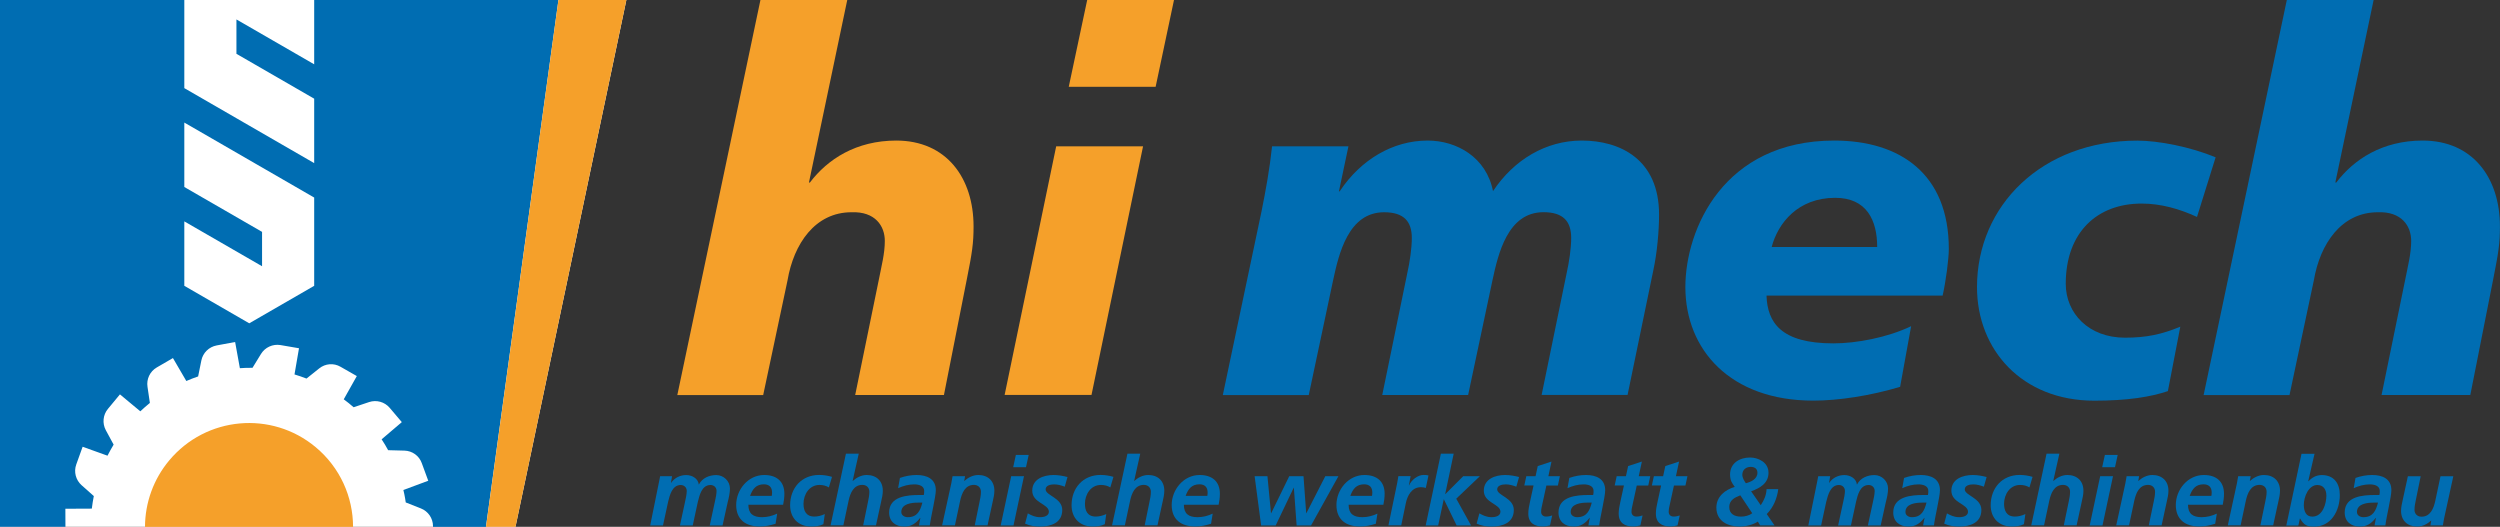 <?xml version="1.0" encoding="utf-8"?>
<!-- Generator: Adobe Illustrator 23.1.1, SVG Export Plug-In . SVG Version: 6.00 Build 0)  -->
<svg version="1.1" xmlns="http://www.w3.org/2000/svg" xmlns:xlink="http://www.w3.org/1999/xlink" x="0px" y="0px" width="400px"
	 height="84.29px" viewBox="0 0 400 84.29" style="enable-background:new 0 0 400 84.29;" xml:space="preserve">
<rect x="0" y="0" width="400" height="84.29" fill="#333333" stroke="none"/>
<style type="text/css">
	.st0{fill:#006DB2;}
	.st1{fill:#F5A02A;}
	.st2{fill:#FFFFFF;}
</style>
<g id="mechanische_werkstatt__x26__maschinenbau_1_">
	<g>
		<path class="st0" d="M105.45,77.06c0.06-0.31,0.12-0.63,0.17-0.87h1.91l-0.18,1.06h0.03c0.55-0.81,1.45-1.24,2.42-1.24
			c0.93,0,1.9,0.55,2,1.5h0.03c0.52-1.03,1.67-1.5,2.77-1.5c1.18,0,2.19,0.96,2.19,2.16c0,0.7-0.18,1.5-0.35,2.14l-0.83,3.76h-2.05
			l0.83-3.84c0.11-0.47,0.26-1.21,0.26-1.68c0-0.58-0.44-0.95-0.96-0.95c-1.42,0-1.77,1.65-2.04,2.72l-0.81,3.75h-2.05l0.83-3.84
			c0.11-0.47,0.26-1.21,0.26-1.68c0-0.58-0.44-0.95-0.96-0.95c-1.39,0-1.77,1.67-2.03,2.72l-0.81,3.75h-2.05L105.45,77.06z"/>
		<path class="st0" d="M119.74,80.76c0,1.45,0.78,1.99,2.19,1.99c0.84,0,1.65-0.21,2.42-0.57l-0.26,1.62
			c-0.8,0.25-1.67,0.44-2.51,0.44c-2.26,0-3.79-1.1-3.79-3.44c0-2.45,1.9-4.8,4.48-4.8c1.94,0,3.23,0.99,3.23,3
			c0,0.6-0.08,1.18-0.2,1.76H119.74z M123.48,79.35c0.03-0.18,0.05-0.35,0.05-0.54c0-0.84-0.44-1.32-1.3-1.32
			c-1.27,0-1.82,0.76-2.22,1.85H123.48z"/>
		<path class="st0" d="M132.62,77.99c-0.4-0.26-0.93-0.4-1.5-0.4c-1.64,0-2.56,1.53-2.56,3.01c0,1.03,0.34,2.05,1.74,2.05
			c0.5,0,1.13-0.14,1.67-0.4l-0.23,1.62c-0.63,0.31-1.3,0.37-1.97,0.37c-2.04,0-3.35-1.36-3.35-3.4c0-2.75,1.82-4.85,4.65-4.85
			c0.77,0,1.5,0.14,2.05,0.31L132.62,77.99z"/>
		<path class="st0" d="M135.35,72.59h2.05l-0.98,4.36h0.03c0.57-0.52,1.35-0.95,2.23-0.95c1.55,0,2.57,0.96,2.57,2.52
			c0,0.6-0.15,1.22-0.26,1.71l-0.83,3.82h-2.05l0.76-3.72c0.11-0.54,0.23-1.07,0.23-1.65c0-0.66-0.46-1.1-1.12-1.1
			c-1.42,0-1.94,1.33-2.2,2.51l-0.84,3.96h-2.05L135.35,72.59z"/>
		<path class="st0" d="M147.26,82.86h-0.03c-0.7,0.89-1.41,1.39-2.54,1.39c-1.42,0-2.43-0.8-2.43-2.25c0-2.6,2.91-2.8,4.83-2.8h0.72
			c0.06-0.21,0.06-0.44,0.06-0.67c0-0.8-0.86-1.03-1.58-1.03c-0.9,0-1.77,0.23-2.59,0.61l0.29-1.64c0.87-0.31,1.76-0.47,2.68-0.47
			c1.58,0,3.06,0.58,3.06,2.43c0,1.06-0.78,4.15-0.96,5.63h-1.73L147.26,82.86z M145.25,82.75c1.53,0,2-1.06,2.33-2.33h-0.72
			c-0.99,0-2.65,0.17-2.65,1.5C144.21,82.47,144.73,82.75,145.25,82.75z"/>
		<path class="st0" d="M152.21,77.32c0.09-0.47,0.17-0.89,0.2-1.13h2l-0.14,0.76h0.03c0.57-0.52,1.35-0.95,2.23-0.95
			c1.55,0,2.57,0.96,2.57,2.52c0,0.6-0.15,1.22-0.26,1.71l-0.83,3.82h-2.05l0.76-3.72c0.11-0.54,0.23-1.07,0.23-1.65
			c0-0.66-0.46-1.1-1.12-1.1c-1.42,0-1.94,1.33-2.2,2.51l-0.84,3.96h-2.05L152.21,77.32z"/>
		<path class="st0" d="M161.79,76.19h2.05l-1.68,7.88h-2.05L161.79,76.19z M162.54,72.79h2.05l-0.43,1.96h-2.05L162.54,72.79z"/>
		<path class="st0" d="M170.36,77.87c-0.54-0.2-1.1-0.37-1.68-0.37c-0.61,0-1.38,0.17-1.38,0.8c0,0.99,2.66,1.36,2.66,3.29
			c0,2.05-1.79,2.66-3.55,2.66c-0.83,0-1.65-0.12-2.4-0.47l0.44-1.64c0.58,0.32,1.16,0.61,1.96,0.61c0.69,0,1.41-0.23,1.41-0.87
			c0-1.27-2.66-1.39-2.66-3.37c0-1.85,1.79-2.51,3.41-2.51c0.75,0,1.51,0.14,2.23,0.32L170.36,77.87z"/>
		<path class="st0" d="M177.65,77.99c-0.4-0.26-0.93-0.4-1.5-0.4c-1.64,0-2.56,1.53-2.56,3.01c0,1.03,0.34,2.05,1.74,2.05
			c0.5,0,1.13-0.14,1.67-0.4l-0.23,1.62c-0.63,0.31-1.3,0.37-1.97,0.37c-2.04,0-3.35-1.36-3.35-3.4c0-2.75,1.82-4.85,4.65-4.85
			c0.77,0,1.5,0.14,2.05,0.31L177.65,77.99z"/>
		<path class="st0" d="M180.39,72.59h2.05l-0.98,4.36h0.03c0.57-0.52,1.35-0.95,2.23-0.95c1.55,0,2.57,0.96,2.57,2.52
			c0,0.6-0.15,1.22-0.26,1.71l-0.83,3.82h-2.05l0.76-3.72c0.11-0.54,0.23-1.07,0.23-1.65c0-0.66-0.46-1.1-1.12-1.1
			c-1.42,0-1.94,1.33-2.2,2.51l-0.84,3.96h-2.05L180.39,72.59z"/>
		<path class="st0" d="M189.42,80.76c0,1.45,0.78,1.99,2.19,1.99c0.84,0,1.65-0.21,2.42-0.57l-0.26,1.62
			c-0.8,0.25-1.67,0.44-2.51,0.44c-2.26,0-3.79-1.1-3.79-3.44c0-2.45,1.9-4.8,4.48-4.8c1.94,0,3.23,0.99,3.23,3
			c0,0.6-0.08,1.18-0.2,1.76H189.42z M193.17,79.35c0.03-0.18,0.05-0.35,0.05-0.54c0-0.84-0.44-1.32-1.3-1.32
			c-1.27,0-1.82,0.76-2.22,1.85H193.17z"/>
		<path class="st0" d="M200.74,76.19h2.05l0.57,5.92h0.03l2.89-5.92h2.28l0.43,5.92h0.03l3.03-5.92h2.1l-4.38,7.88h-2.31l-0.44-6.03
			h-0.03l-2.88,6.03h-2.33L200.74,76.19z"/>
		<path class="st0" d="M215.78,80.76c0,1.45,0.78,1.99,2.19,1.99c0.84,0,1.65-0.21,2.42-0.57l-0.26,1.62
			c-0.8,0.25-1.67,0.44-2.51,0.44c-2.26,0-3.79-1.1-3.79-3.44c0-2.45,1.9-4.8,4.48-4.8c1.94,0,3.23,0.99,3.23,3
			c0,0.6-0.08,1.18-0.2,1.76H215.78z M219.52,79.35c0.03-0.18,0.05-0.35,0.05-0.54c0-0.84-0.44-1.32-1.3-1.32
			c-1.27,0-1.82,0.76-2.22,1.85H219.52z"/>
		<path class="st0" d="M223.56,77.24c0.06-0.34,0.12-0.69,0.18-1.06h1.96l-0.28,1.48h0.03c0.37-0.86,1.38-1.67,2.33-1.67
			c0.26,0,0.54,0.02,0.78,0.08l-0.43,2c-0.23-0.08-0.52-0.12-0.78-0.12c-1.45,0-2.16,1.3-2.42,2.57l-0.73,3.53h-2.05L223.56,77.24z"
			/>
		<path class="st0" d="M230.54,72.59h2.05l-1.36,6.46h0.03l2.86-2.86h2.66l-3.78,3.6l2.37,4.28h-2.31l-2.04-4.18H231l-0.89,4.18h-2
			L230.54,72.59z"/>
		<path class="st0" d="M242.61,77.87c-0.54-0.2-1.1-0.37-1.68-0.37c-0.61,0-1.38,0.17-1.38,0.8c0,0.99,2.66,1.36,2.66,3.29
			c0,2.05-1.79,2.66-3.55,2.66c-0.83,0-1.65-0.12-2.4-0.47l0.44-1.64c0.58,0.32,1.16,0.61,1.96,0.61c0.69,0,1.41-0.23,1.41-0.87
			c0-1.27-2.66-1.39-2.66-3.37c0-1.85,1.79-2.51,3.41-2.51c0.75,0,1.51,0.14,2.23,0.32L242.61,77.87z"/>
		<path class="st0" d="M244.21,76.19h1.48l0.35-1.62l2.2-0.72l-0.5,2.34h1.84l-0.32,1.5h-1.84l-0.75,3.44
			c-0.05,0.18-0.09,0.46-0.09,0.76c0,0.47,0.32,0.76,0.78,0.76c0.37,0,0.73-0.08,0.99-0.18l-0.35,1.59
			c-0.35,0.08-0.75,0.18-1.1,0.18c-1.39,0-2.37-0.55-2.37-2.07c0-0.61,0.12-1.21,0.26-1.84l0.58-2.66h-1.48L244.21,76.19z"/>
		<path class="st0" d="M254.36,82.86h-0.03c-0.7,0.89-1.41,1.39-2.54,1.39c-1.42,0-2.43-0.8-2.43-2.25c0-2.6,2.91-2.8,4.83-2.8h0.72
			c0.06-0.21,0.06-0.44,0.06-0.67c0-0.8-0.86-1.03-1.58-1.03c-0.9,0-1.77,0.23-2.59,0.61l0.29-1.64c0.87-0.31,1.76-0.47,2.68-0.47
			c1.58,0,3.06,0.58,3.06,2.43c0,1.06-0.78,4.15-0.96,5.63h-1.73L254.36,82.86z M252.35,82.75c1.53,0,2-1.06,2.33-2.33h-0.72
			c-0.99,0-2.65,0.17-2.65,1.5C251.31,82.47,251.83,82.75,252.35,82.75z"/>
		<path class="st0" d="M258.67,76.19h1.48l0.35-1.62l2.2-0.72l-0.5,2.34h1.84l-0.32,1.5h-1.84l-0.75,3.44
			c-0.05,0.18-0.09,0.46-0.09,0.76c0,0.47,0.32,0.76,0.78,0.76c0.37,0,0.73-0.08,0.99-0.18l-0.35,1.59
			c-0.35,0.08-0.75,0.18-1.1,0.18c-1.39,0-2.37-0.55-2.37-2.07c0-0.61,0.12-1.21,0.26-1.84l0.58-2.66h-1.48L258.67,76.19z"/>
		<path class="st0" d="M264.62,76.19h1.48l0.35-1.62l2.2-0.72l-0.5,2.34h1.84l-0.32,1.5h-1.84l-0.75,3.44
			c-0.05,0.18-0.09,0.46-0.09,0.76c0,0.47,0.32,0.76,0.78,0.76c0.37,0,0.73-0.08,0.99-0.18l-0.35,1.59
			c-0.35,0.08-0.75,0.18-1.1,0.18c-1.39,0-2.37-0.55-2.37-2.07c0-0.61,0.12-1.21,0.26-1.84l0.58-2.66h-1.48L264.62,76.19z"/>
		<path class="st0" d="M281.25,83.45c-0.69,0.49-1.91,0.8-2.91,0.8c-1.88,0-3.72-0.87-3.72-3.03c0-1.77,1.38-2.85,2.94-3.32
			c-0.43-0.58-0.75-1.04-0.75-1.99c0-1.84,1.58-2.71,3.2-2.71c1.27,0,2.95,0.75,2.95,2.43c0,1.7-1.36,2.46-2.78,2.98l1.54,2.22
			c0.52-0.76,0.9-1.64,0.93-2.57h1.87c-0.18,1.47-0.78,2.92-1.84,3.99l1.24,1.81h-2.3L281.25,83.45z M278.45,79.25
			c-0.89,0.34-1.77,0.78-1.77,1.87c0,1.12,0.86,1.54,1.87,1.54c0.64,0,1.33-0.18,1.81-0.54L278.45,79.25z M280.12,74.7
			c-0.76,0-1.35,0.46-1.35,1.27c0,0.46,0.29,0.96,0.57,1.35c0.78-0.21,1.85-0.66,1.85-1.68C281.19,74.92,280.64,74.7,280.12,74.7z"
			/>
		<path class="st0" d="M290.75,77.06c0.06-0.31,0.12-0.63,0.17-0.87h1.91l-0.18,1.06h0.03c0.55-0.81,1.45-1.24,2.42-1.24
			c0.93,0,1.9,0.55,2,1.5h0.03c0.52-1.03,1.67-1.5,2.77-1.5c1.18,0,2.19,0.96,2.19,2.16c0,0.7-0.18,1.5-0.35,2.14l-0.83,3.76h-2.05
			l0.83-3.84c0.11-0.47,0.26-1.21,0.26-1.68c0-0.58-0.44-0.95-0.96-0.95c-1.42,0-1.77,1.65-2.03,2.72l-0.81,3.75h-2.05l0.83-3.84
			c0.11-0.47,0.26-1.21,0.26-1.68c0-0.58-0.44-0.95-0.96-0.95c-1.39,0-1.77,1.67-2.04,2.72l-0.81,3.75h-2.05L290.75,77.06z"/>
		<path class="st0" d="M307.92,82.86h-0.03c-0.7,0.89-1.41,1.39-2.54,1.39c-1.42,0-2.43-0.8-2.43-2.25c0-2.6,2.91-2.8,4.83-2.8h0.72
			c0.06-0.21,0.06-0.44,0.06-0.67c0-0.8-0.86-1.03-1.58-1.03c-0.9,0-1.77,0.23-2.59,0.61l0.29-1.64c0.87-0.31,1.76-0.47,2.68-0.47
			c1.58,0,3.06,0.58,3.06,2.43c0,1.06-0.78,4.15-0.96,5.63h-1.73L307.92,82.86z M305.91,82.75c1.53,0,2-1.06,2.33-2.33h-0.72
			c-0.99,0-2.65,0.17-2.65,1.5C304.87,82.47,305.39,82.75,305.91,82.75z"/>
		<path class="st0" d="M317.42,77.87c-0.54-0.2-1.1-0.37-1.68-0.37c-0.61,0-1.38,0.17-1.38,0.8c0,0.99,2.66,1.36,2.66,3.29
			c0,2.05-1.79,2.66-3.55,2.66c-0.83,0-1.65-0.12-2.4-0.47l0.44-1.64c0.58,0.32,1.16,0.61,1.96,0.61c0.69,0,1.41-0.23,1.41-0.87
			c0-1.27-2.66-1.39-2.66-3.37c0-1.85,1.79-2.51,3.41-2.51c0.75,0,1.51,0.14,2.23,0.32L317.42,77.87z"/>
		<path class="st0" d="M324.71,77.99c-0.4-0.26-0.93-0.4-1.5-0.4c-1.64,0-2.56,1.53-2.56,3.01c0,1.03,0.34,2.05,1.74,2.05
			c0.51,0,1.13-0.14,1.67-0.4l-0.23,1.62c-0.63,0.31-1.3,0.37-1.97,0.37c-2.03,0-3.35-1.36-3.35-3.4c0-2.75,1.82-4.85,4.65-4.85
			c0.76,0,1.5,0.14,2.05,0.31L324.71,77.99z"/>
		<path class="st0" d="M327.45,72.59h2.05l-0.98,4.36h0.03c0.57-0.52,1.35-0.95,2.23-0.95c1.55,0,2.57,0.96,2.57,2.52
			c0,0.6-0.15,1.22-0.26,1.71l-0.83,3.82h-2.05l0.77-3.72c0.11-0.54,0.23-1.07,0.23-1.65c0-0.66-0.46-1.1-1.12-1.1
			c-1.42,0-1.94,1.33-2.2,2.51l-0.84,3.96H325L327.45,72.59z"/>
		<path class="st0" d="M336.03,76.19h2.05l-1.68,7.88h-2.05L336.03,76.19z M336.78,72.79h2.05l-0.43,1.96h-2.05L336.78,72.79z"/>
		<path class="st0" d="M340.06,77.32c0.09-0.47,0.17-0.89,0.2-1.13h2l-0.14,0.76h0.03c0.57-0.52,1.35-0.95,2.23-0.95
			c1.55,0,2.57,0.96,2.57,2.52c0,0.6-0.15,1.22-0.26,1.71l-0.83,3.82h-2.05l0.77-3.72c0.11-0.54,0.23-1.07,0.23-1.65
			c0-0.66-0.46-1.1-1.12-1.1c-1.42,0-1.94,1.33-2.2,2.51l-0.84,3.96h-2.05L340.06,77.32z"/>
		<path class="st0" d="M350.08,80.76c0,1.45,0.78,1.99,2.19,1.99c0.84,0,1.65-0.21,2.42-0.57l-0.26,1.62
			c-0.8,0.25-1.67,0.44-2.51,0.44c-2.26,0-3.79-1.1-3.79-3.44c0-2.45,1.9-4.8,4.48-4.8c1.94,0,3.23,0.99,3.23,3
			c0,0.6-0.08,1.18-0.2,1.76H350.08z M353.82,79.35c0.03-0.18,0.05-0.35,0.05-0.54c0-0.84-0.44-1.32-1.3-1.32
			c-1.27,0-1.82,0.76-2.22,1.85H353.82z"/>
		<path class="st0" d="M357.91,77.32c0.09-0.47,0.17-0.89,0.2-1.13h2l-0.14,0.76H360c0.57-0.52,1.35-0.95,2.23-0.95
			c1.55,0,2.57,0.96,2.57,2.52c0,0.6-0.15,1.22-0.26,1.71l-0.83,3.82h-2.05l0.77-3.72c0.11-0.54,0.23-1.07,0.23-1.65
			c0-0.66-0.46-1.1-1.12-1.1c-1.42,0-1.94,1.33-2.2,2.51l-0.84,3.96h-2.05L357.91,77.32z"/>
		<path class="st0" d="M370.33,72.59l-1.01,4.38V77l0.03-0.03l0.02,0.03c0.51-0.57,1.21-0.99,2.11-0.99c1.96,0,2.89,1.33,2.89,3.2
			c0,2.46-1.36,5.05-4.1,5.05c-1.12,0-1.62-0.2-2.26-1.3h-0.03l-0.24,1.12h-1.93l2.43-11.47H370.33z M369.96,82.66
			c1.71,0,2.26-2.14,2.26-3.38c0-0.96-0.49-1.68-1.44-1.68c-1.39,0-2.17,1.84-2.17,3.21C368.62,81.82,368.97,82.66,369.96,82.66z"/>
		<path class="st0" d="M380.15,82.86h-0.03c-0.7,0.89-1.41,1.39-2.54,1.39c-1.42,0-2.43-0.8-2.43-2.25c0-2.6,2.91-2.8,4.83-2.8h0.72
			c0.06-0.21,0.06-0.44,0.06-0.67c0-0.8-0.86-1.03-1.58-1.03c-0.9,0-1.77,0.23-2.59,0.61l0.29-1.64c0.87-0.31,1.76-0.47,2.68-0.47
			c1.58,0,3.06,0.58,3.06,2.43c0,1.06-0.78,4.15-0.96,5.63h-1.73L380.15,82.86z M378.15,82.75c1.53,0,2-1.06,2.33-2.33h-0.72
			c-0.99,0-2.65,0.17-2.65,1.5C377.11,82.47,377.63,82.75,378.15,82.75z"/>
		<path class="st0" d="M391.06,82.93c-0.09,0.47-0.17,0.89-0.2,1.13h-2l0.14-0.76h-0.03c-0.57,0.52-1.35,0.95-2.23,0.95
			c-1.54,0-2.57-0.96-2.57-2.52c0-0.6,0.15-1.22,0.26-1.71l0.83-3.82h2.05l-0.76,3.72c-0.11,0.54-0.23,1.07-0.23,1.65
			c0,0.66,0.46,1.1,1.12,1.1c1.42,0,1.94-1.33,2.2-2.51l0.84-3.96h2.05L391.06,82.93z"/>
	</g>
</g>
<g id="mech">
	<path class="st0" d="M201.85,33.79c0.69-3.44,1.3-6.8,1.68-10.38h12.22l-1.53,7.25l0.15-0.08c3.36-5.04,8.48-8.09,14.05-8.09
		c4.66,0,9.39,2.67,10.46,8.09c3.36-5.04,8.48-8.09,14.2-8.09c6.11,0,12.37,2.98,12.37,11.84c0,2.6-0.31,6.11-0.92,8.93l-4.12,19.93
		h-13.75l3.97-19.32c0.46-2.06,0.76-4.2,0.76-5.8c0-2.6-1.22-4.12-4.43-4.12c-5.73,0-7.25,6.64-8.17,10.92l-3.89,18.33h-13.74
		l3.97-19.32c0.46-2.06,0.76-4.2,0.76-5.8c0-2.6-1.22-4.12-4.43-4.12c-5.73,0-7.25,6.64-8.17,10.92l-3.89,18.33h-13.75L201.85,33.79
		z"/>
	<path class="st0" d="M304.02,61.89c-4.81,1.45-9.93,2.21-13.9,2.21c-13.29,0-20.46-8.17-20.46-18.17c0-9.24,6.11-23.44,23.82-23.44
		c10.46,0,18.33,5.27,18.33,17.33c0,1.6-0.46,5.12-0.99,7.48h-28.18c0.15,4.28,2.29,7.64,10.69,7.64c3.67,0,8.63-0.92,12.45-2.75
		L304.02,61.89z M300.35,39.52c0-4.28-1.68-7.87-6.72-7.87c-5.96,0-9.16,4.05-10.16,7.87H300.35z"/>
	<path class="st0" d="M346.86,62.58c-2.75,0.92-6.41,1.53-11.76,1.53c-11.61,0-18.78-8.17-18.78-18.17
		c0-13.06,10.39-23.44,25.66-23.44c3.36,0,8.48,0.99,12.52,2.67l-2.98,9.54c-2.83-1.3-5.8-2.14-8.86-2.14
		c-7.1,0-12.14,4.58-12.14,12.83c0,4.73,3.67,8.63,9.47,8.63c3.44,0,5.88-0.53,8.86-1.76L346.86,62.58z"/>
	<path class="st0" d="M365.89,0h13.89l-6.13,29.21h0.15c2.83-3.74,7.41-6.72,13.82-6.72c8.02,0,12.37,5.96,12.37,13.75
		c0,2.67-0.23,4.2-1.07,8.4l-3.67,18.56h-14.2l3.82-18.63c0.38-1.99,0.92-3.97,0.92-6.03c0-2.37-1.53-4.73-5.35-4.58
		c-5.8,0-9.24,5.04-10.23,10.92l-3.89,18.33h-13.74L365.89,0z"/>
</g>
<g id="hi">
	<path class="st1" d="M121.67,0h13.89l-6.13,29.21h0.15c2.83-3.74,7.41-6.72,13.82-6.72c8.02,0,12.37,5.96,12.37,13.75
		c0,2.67-0.23,4.2-1.07,8.4l-3.67,18.56h-14.2l3.82-18.63c0.38-1.99,0.92-3.97,0.92-6.03c0-2.37-1.53-4.73-5.34-4.58
		c-5.8,0-9.24,5.04-10.23,10.92l-3.89,18.33h-13.74L121.67,0z"/>
	<path class="st1" d="M168.99,23.41h13.9l-8.25,39.78h-13.9L168.99,23.41z M173.95,0l13.89,0l-2.94,13.89H171L173.95,0z"/>
</g>
<g id="symbol">
	<polyline class="st2" points="0,0 100.22,0 82.48,84.29 0,84.29 0,0 	"/>
	<path class="st0" d="M50.27,0v10.29L37.83,3.11v5.5l12.44,7.18v10.31l-20.78-12V0H0v84.29h10.47l-0.01-2.89l4.23-0.02
		c0.08-0.68,0.19-1.35,0.32-2.01l-1.96-1.74c-0.93-0.83-1.27-2.14-0.85-3.31l1.02-2.84l3.98,1.43c0.31-0.61,0.64-1.2,0.98-1.77
		l-1.25-2.31c-0.59-1.1-0.46-2.45,0.34-3.41l1.92-2.32l3.26,2.71c0.49-0.46,1-0.91,1.53-1.34l-0.38-2.58
		c-0.19-1.23,0.39-2.46,1.47-3.09l2.6-1.51l2.14,3.67c0.62-0.26,1.24-0.52,1.89-0.73l0.52-2.57c0.25-1.22,1.22-2.16,2.44-2.39
		l2.96-0.55l0.76,4.19c0.68-0.05,1.35-0.07,2.02-0.06l1.36-2.22c0.65-1.06,1.88-1.62,3.11-1.42l2.97,0.51l-0.72,4.19
		c0.65,0.19,1.29,0.42,1.92,0.66l2.04-1.63c0.97-0.78,2.32-0.89,3.4-0.26l2.61,1.49L55,63.89c0.54,0.4,1.07,0.82,1.58,1.27
		l2.48-0.83c1.18-0.39,2.47-0.03,3.28,0.91l1.95,2.3l-3.23,2.75c0.38,0.57,0.72,1.14,1.04,1.74l2.61,0.07
		c1.25,0.03,2.35,0.82,2.77,1.99l1.04,2.83l-3.98,1.48c0.11,0.44,0.2,0.89,0.28,1.35c0.04,0.21,0.06,0.42,0.1,0.64l2.43,0.96
		c1.16,0.46,1.92,1.57,1.93,2.82l0,0.13h8.47L89.35,0H50.27z M50.27,45.73l-10.39,6l-10.39-6V35.42l12.44,7.18v-5.5l-12.44-7.18
		V19.61l20.78,12V45.73z"/>
	<path class="st1" d="M56.49,84.29c-0.01-4.76-2.05-9.47-5.99-12.75c-7.05-5.88-17.53-4.93-23.42,2.12
		c-2.51,2.99-3.87,6.76-3.88,10.64H56.49z"/>
	<polygon class="st1" points="89.35,0 77.76,84.29 82.48,84.29 100.22,0 	"/>
</g>
</svg>
